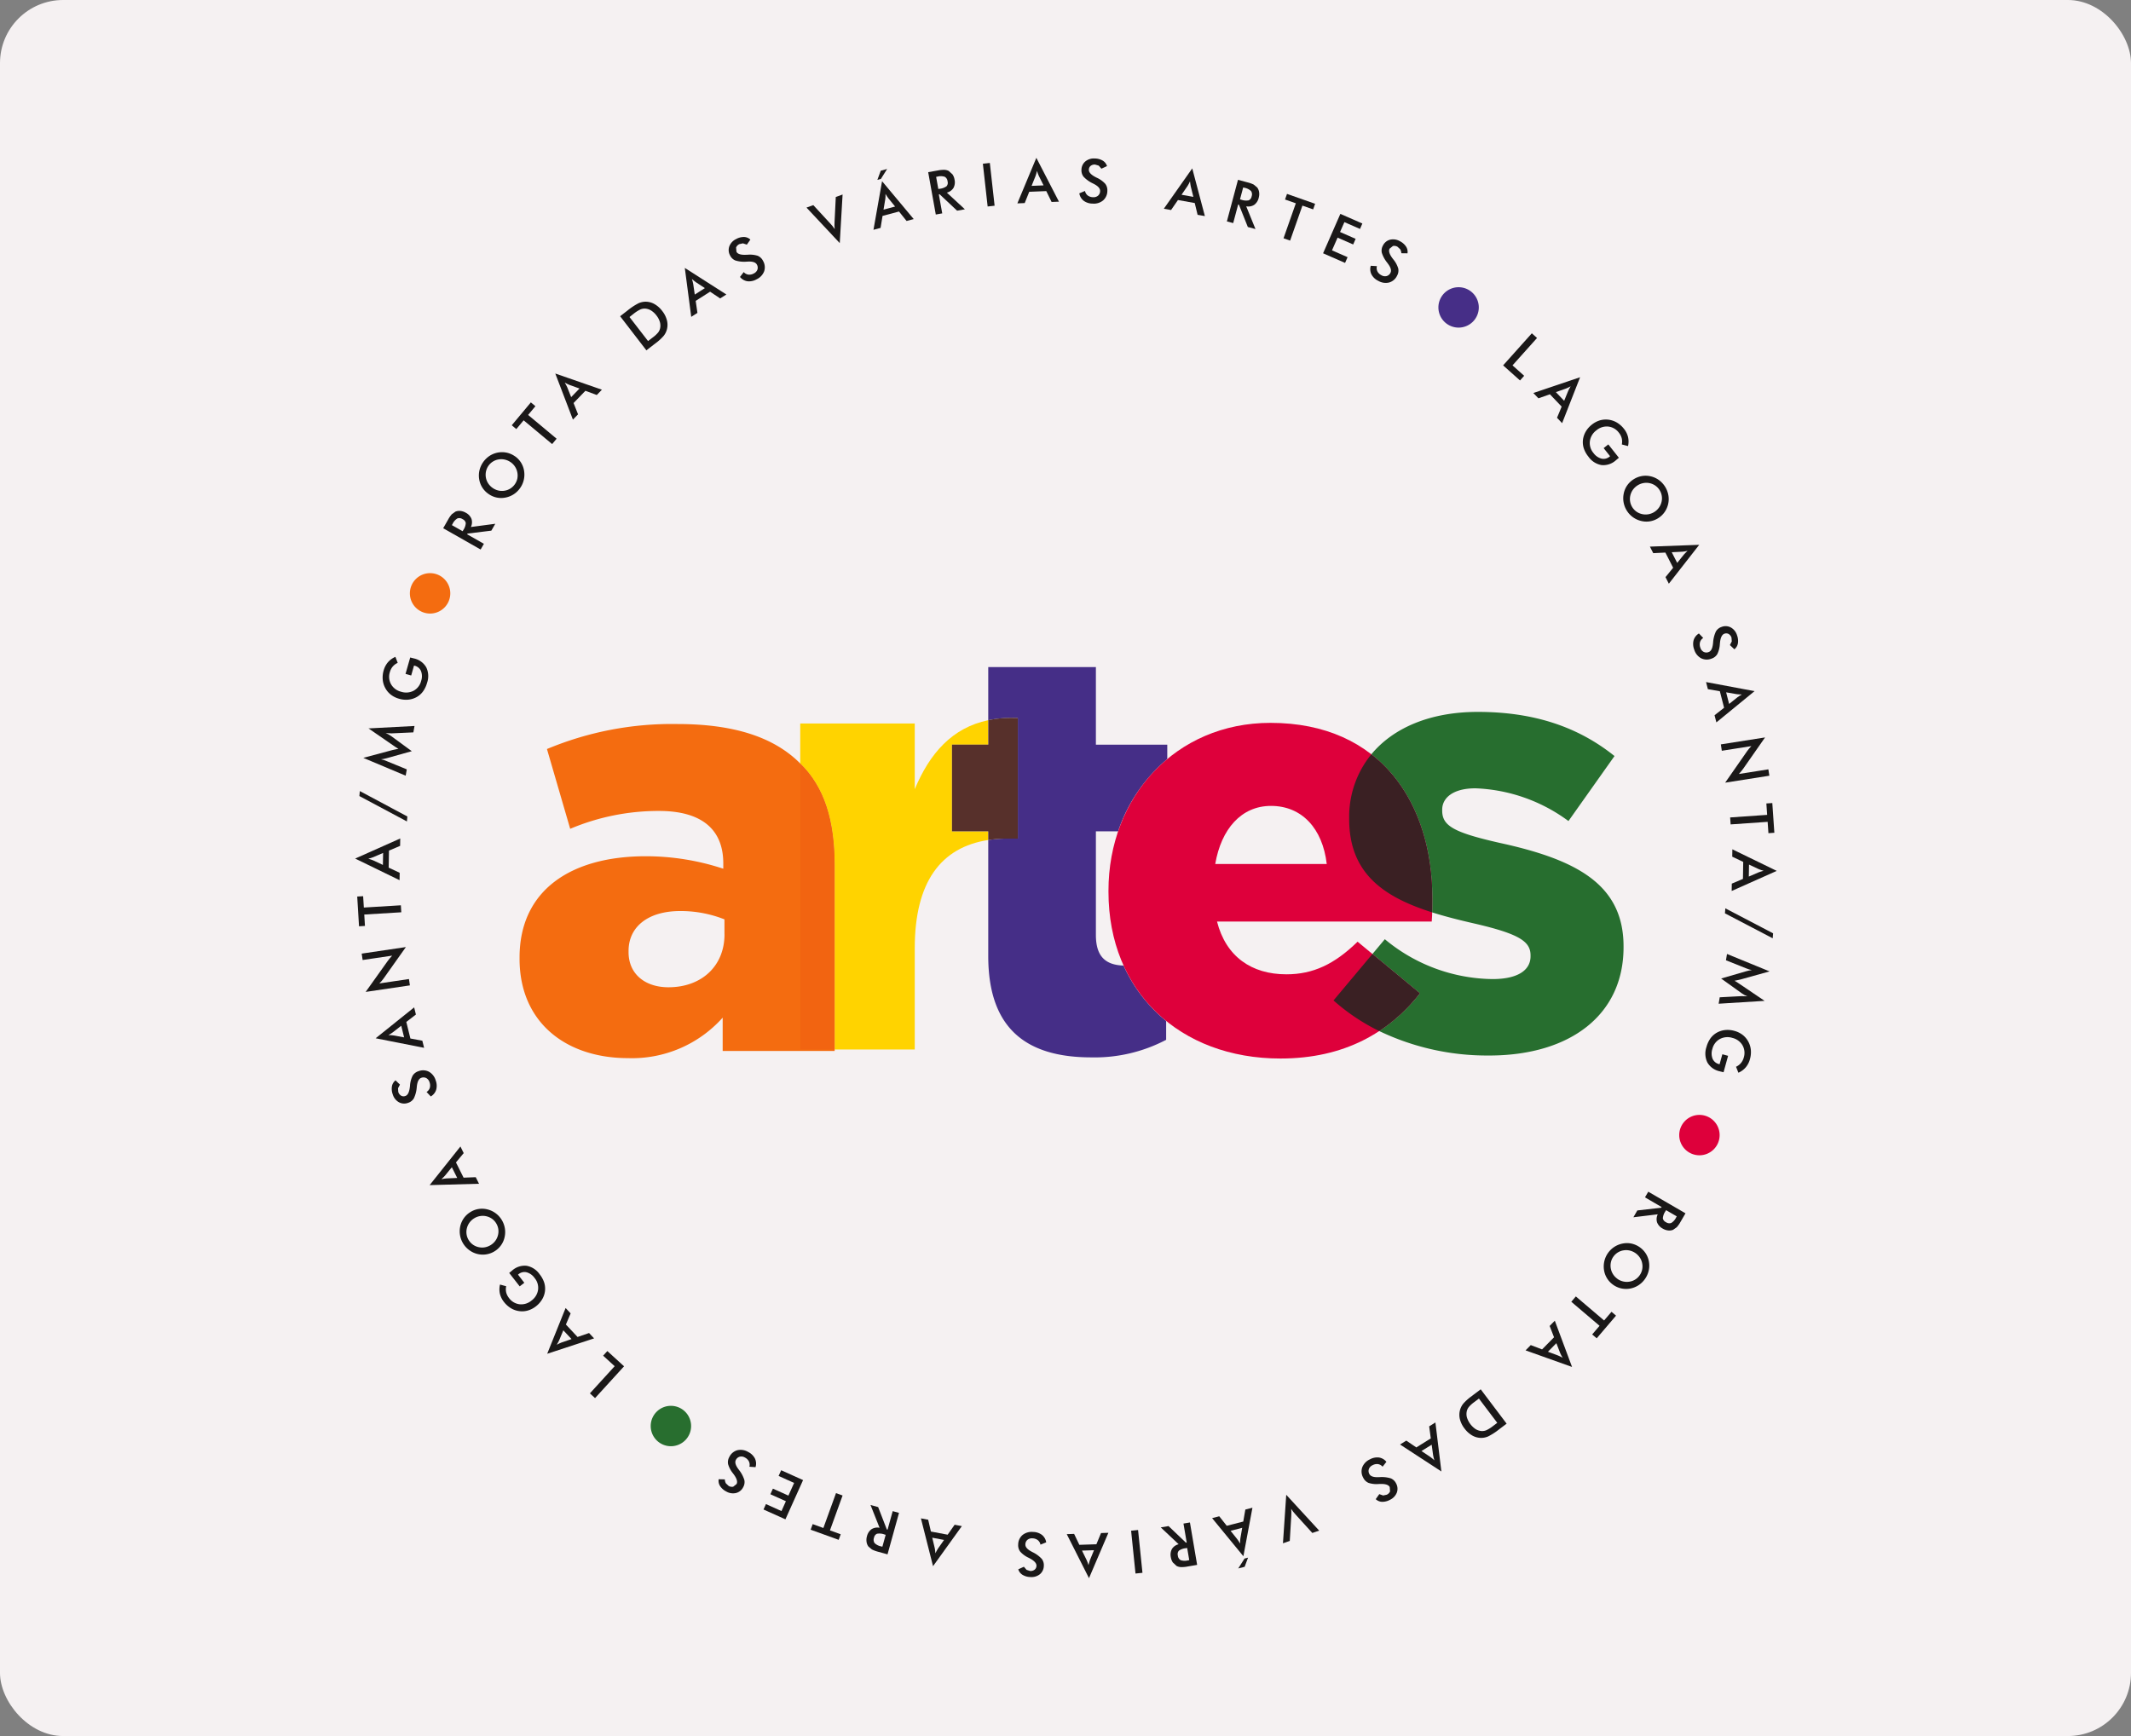 <svg xmlns="http://www.w3.org/2000/svg" xmlns:xlink="http://www.w3.org/1999/xlink" width="270" height="220" viewBox="0 0 270 220"><rect x="0" y="0" width="270" height="220" fill="#808080" stroke="none"/><defs><clipPath id="clip-path"><rect id="Ret&#xE2;ngulo_263" data-name="Ret&#xE2;ngulo 263" width="180.116" height="180" fill="none"></rect></clipPath><clipPath id="clip-path-2"><rect id="Ret&#xE2;ngulo_264" data-name="Ret&#xE2;ngulo 264" width="27.568" height="42.022" fill="none"></rect></clipPath><clipPath id="clip-path-3"><rect id="Ret&#xE2;ngulo_265" data-name="Ret&#xE2;ngulo 265" width="27.278" height="49.46" fill="none"></rect></clipPath><clipPath id="clip-path-5"><rect id="Ret&#xE2;ngulo_267" data-name="Ret&#xE2;ngulo 267" width="36.745" height="43.542" fill="none"></rect></clipPath></defs><g id="Grupo_299" data-name="Grupo 299" transform="translate(-825 -5576)"><rect id="Ret&#xE2;ngulo_262" data-name="Ret&#xE2;ngulo 262" width="270" height="220" rx="8" transform="translate(825 5576)" fill="#f5f1f2"></rect><g id="Grupo_257" data-name="Grupo 257" transform="translate(870 5596)"><g id="Grupo_246" data-name="Grupo 246" transform="translate(0 0)"><g id="Grupo_245" data-name="Grupo 245" clip-path="url(#clip-path)"><path id="Caminho_1219" data-name="Caminho 1219" d="M9.714,63.2v-.15c0-8.455,6.415-12.831,16-12.831A31.339,31.339,0,0,1,35.526,51.8v-.68c0-4.226-2.642-6.641-8.152-6.641a28.739,28.739,0,0,0-11.244,2.264L13.185,36.633a41.017,41.017,0,0,1,16.53-3.169c7.32,0,12.3,1.735,15.545,4.981,3.094,3.019,4.378,7.245,4.378,12.981V74.9H35.449V70.672a15.394,15.394,0,0,1-12,5.131c-7.775,0-13.736-4.451-13.736-12.6m25.962-3.094V58.219a15.05,15.05,0,0,0-5.586-1.057c-4.151,0-6.565,2.037-6.565,5.056v.152c0,2.792,2.112,4.453,5.056,4.453,4.151,0,7.1-2.642,7.1-6.718" transform="translate(11.115 38.289)" fill="#f46c10"></path></g></g><g id="Grupo_248" data-name="Grupo 248" transform="translate(56.39 70.973)"><g id="Grupo_247" data-name="Grupo 247" clip-path="url(#clip-path-2)"><path id="Caminho_1220" data-name="Caminho 1220" d="M50.121,33.237c-4.586.956-7.415,4.211-9.312,8.74V33.653H26.3v5.069c3.083,3.017,4.361,7.239,4.361,12.964V74.967H40.809V62.136c0-8.424,3.332-12.8,9.312-13.716v-1.1H45.526V36.34h4.595Z" transform="translate(-26.299 -32.943)" fill="#ffd300"></path><path id="Caminho_1221" data-name="Caminho 1221" d="M26.3,35.794V72.039H30.66V48.76c0-5.727-1.278-9.949-4.361-12.966" transform="translate(-26.299 -30.018)" fill="#f26411"></path></g></g><g id="Grupo_250" data-name="Grupo 250" transform="translate(75.617 64.534)"><g id="Grupo_249" data-name="Grupo 249" clip-path="url(#clip-path-3)"><path id="Caminho_1222" data-name="Caminho 1222" d="M51.048,30.1H37.409v6.731a14.514,14.514,0,0,1,2.835-.289H40.5c.214,0,.433.009.656.017V51.83H39.935a16.934,16.934,0,0,0-2.526.18v14.7c0,9.261,4.88,12.85,13.065,12.85a19.448,19.448,0,0,0,9.475-2.226V74.943a19.142,19.142,0,0,1-5.393-7.018c-2.361-.069-3.508-1.229-3.508-3.875V50.915h2.813a20.427,20.427,0,0,1,6.231-9.162v-1.82H51.048Z" transform="translate(-32.814 -30.097)" fill="#452e87"></path><path id="Caminho_1223" data-name="Caminho 1223" d="M42.953,33.1H42.7a14.532,14.532,0,0,0-2.835.289v3.1H35.266V47.478h4.595v1.1a16.934,16.934,0,0,1,2.526-.18h1.222V33.118c-.223-.011-.44-.015-.656-.017" transform="translate(-35.266 -26.66)" fill="#57302b"></path></g></g><g id="Grupo_252" data-name="Grupo 252" transform="translate(0 0)"><g id="Grupo_251" data-name="Grupo 251" clip-path="url(#clip-path)"><path id="Caminho_1224" data-name="Caminho 1224" d="M44.513,54.813v-.15c0-11.872,8.493-21.268,20.518-21.268,14.053,0,20.516,10.3,20.516,22.246,0,.9,0,1.953-.075,2.931H58.266c1.128,4.434,4.359,6.688,8.793,6.688,3.381,0,6.087-1.278,9.018-4.134l7.891,6.54c-3.909,4.96-9.544,8.266-17.662,8.266-12.775,0-21.793-8.493-21.793-21.118m27.656-3.531c-.525-4.509-3.156-7.365-7.065-7.365-3.757,0-6.31,2.931-7.063,7.365H72.169" transform="translate(50.931 38.21)" fill="#de003b"></path></g></g><g id="Grupo_254" data-name="Grupo 254" transform="translate(123.96 70.216)"><g id="Grupo_253" data-name="Grupo 253" clip-path="url(#clip-path-5)"><path id="Caminho_1225" data-name="Caminho 1225" d="M73.536,32.747c-6.074,0-10.736,2.043-13.489,5.373,5.24,4.078,7.726,10.852,7.726,18.262,0,.551,0,1.16-.017,1.773,1.664.527,3.467.982,5.36,1.413,5.712,1.323,7.1,2.286,7.1,4.029v.12c0,1.805-1.683,2.888-4.812,2.888a21.677,21.677,0,0,1-13.65-5.052l-1.567,1.872,6.012,4.981a21.837,21.837,0,0,1-5.152,4.786,31.576,31.576,0,0,0,13.759,3.1h.343C85.275,76.233,92,71.13,92,62.575v-.118c0-7.88-6.014-11.006-15.7-13.112-5.832-1.323-7.277-2.163-7.277-4.089v-.12c0-1.5,1.385-2.706,4.209-2.706a21.119,21.119,0,0,1,11.789,4.149l5.834-8.238c-4.571-3.669-10.163-5.594-17.321-5.594" transform="translate(-55.255 -32.747)" fill="#276e2f"></path><path id="Caminho_1226" data-name="Caminho 1226" d="M62.74,60.559l-4.929,5.886A25.6,25.6,0,0,0,63.6,70.325a21.892,21.892,0,0,0,5.155-4.786Zm-.135-25.306a12.487,12.487,0,0,0-2.809,8.1v.12c0,6.829,4.3,9.844,10.517,11.814.017-.611.017-1.22.017-1.771,0-7.41-2.485-14.184-7.726-18.262" transform="translate(-57.813 -29.88)" fill="#3a2023"></path></g></g><g id="Grupo_256" data-name="Grupo 256" transform="translate(0 0)"><g id="Grupo_255" data-name="Grupo 255" clip-path="url(#clip-path)"><path id="Caminho_1227" data-name="Caminho 1227" d="M8.233,23.832l2.125,1.207-.414.723L5.2,23.064l.613-1.074a3.792,3.792,0,0,1,.48-.7l.455-.328a1.293,1.293,0,0,1,.637-.088,1.69,1.69,0,0,1,.663.219,1.525,1.525,0,0,1,.735.783,1.389,1.389,0,0,1-.075,1.033L11.8,22.5l-.5.871-3.015.371Zm-.568-.388.077-.139a1.763,1.763,0,0,0,.319-.894.669.669,0,0,0-.39-.487.735.735,0,0,0-.675-.1,1.615,1.615,0,0,0-.613.705L6.3,22.67Z" transform="translate(5.953 23.876)" fill="#1a1818"></path><path id="Caminho_1228" data-name="Caminho 1228" d="M11.867,17.908a2.758,2.758,0,0,1,1.169,1.857A2.965,2.965,0,0,1,13,20.9a2.886,2.886,0,0,1-.459,1.033,2.937,2.937,0,0,1-.821.8,2.9,2.9,0,0,1-1.049.418,2.75,2.75,0,0,1-2.144-.461,2.782,2.782,0,0,1-1.179-1.857,2.9,2.9,0,0,1,.034-1.13,3.049,3.049,0,0,1,1.28-1.835,2.894,2.894,0,0,1,2.176-.407,2.824,2.824,0,0,1,1.025.45m-.53.757a2.055,2.055,0,0,0-.731-.326,2.006,2.006,0,0,0-.791-.024,1.881,1.881,0,0,0-.727.272,1.907,1.907,0,0,0-.566.538,2,2,0,0,0-.026,2.23,2.141,2.141,0,0,0,1.291.9,2.021,2.021,0,0,0,.787.021A1.935,1.935,0,0,0,11.305,22a2,2,0,0,0,.875-1.25,2.054,2.054,0,0,0,0-.785,2.049,2.049,0,0,0-.847-1.3" transform="translate(8.366 19.904)" fill="#1a1818"></path><path id="Caminho_1229" data-name="Caminho 1229" d="M11.327,16.044l3.609,3.013-.568.68-3.609-3.01L9.83,17.836l-.577-.482,2.419-2.9.579.482Z" transform="translate(10.587 16.539)" fill="#1a1818"></path><path id="Caminho_1230" data-name="Caminho 1230" d="M17.082,15.47l-1.439-.534-1.5,1.552.568,1.432-.65.669-2.234-5.841,5.907,2.05Zm-3.244.27,1.057-1.091-1.282-.463-.266-.12-.322-.165.174.3.135.27Z" transform="translate(13.529 14.587)" fill="#1a1818"></path><path id="Caminho_1231" data-name="Caminho 1231" d="M18.983,14.662l-3.326-4.321L16.6,9.61A8,8,0,0,1,17.977,8.7a2.222,2.222,0,0,1,.9-.2,2.248,2.248,0,0,1,1.132.3,3.223,3.223,0,0,1,.982.875,3.19,3.19,0,0,1,.592,1.169,2.3,2.3,0,0,1,0,1.171,2.227,2.227,0,0,1-.405.808,6.328,6.328,0,0,1-1.055.961l-.189.144Zm.214-1.175.59-.455a3.8,3.8,0,0,0,.682-.626,1.349,1.349,0,0,0,.255-.545,1.627,1.627,0,0,0-.034-.8,2.452,2.452,0,0,0-.433-.819,2.518,2.518,0,0,0-.682-.63,1.61,1.61,0,0,0-.768-.238,1.367,1.367,0,0,0-.607.118,4.582,4.582,0,0,0-.849.549l-.253.2-.255.2Z" transform="translate(17.914 9.734)" fill="#1a1818"></path><path id="Caminho_1232" data-name="Caminho 1232" d="M23.958,10.375l-1.276-.853-1.825,1.16.221,1.525-.785.5-.815-6.2,5.266,3.366ZM20.74,9.884l1.282-.817-1.139-.748-.234-.178-.272-.234.1.332.066.3Z" transform="translate(22.288 7.445)" fill="#1a1818"></path><path id="Caminho_1233" data-name="Caminho 1233" d="M23.508,9.746l.474-.62a.975.975,0,0,0,.585.322,1.143,1.143,0,0,0,.7-.15.872.872,0,0,0,.452-.487.773.773,0,0,0-.066-.628q-.225-.425-1.1-.388l-.191.009a3.83,3.83,0,0,1-1.432-.146,1.286,1.286,0,0,1-.671-.63,1.4,1.4,0,0,1-.1-1.166,1.692,1.692,0,0,1,.858-.918,2,2,0,0,1,1-.264,1.216,1.216,0,0,1,.808.33l-.448.639-.491-.165-.455.1a.829.829,0,0,0-.416.429l.047.538q.228.437,1.244.382l.122,0a3.286,3.286,0,0,1,1.323.127,1.334,1.334,0,0,1,.68.648,1.606,1.606,0,0,1,.142,1.317,1.857,1.857,0,0,1-.956,1.016,1.916,1.916,0,0,1-1.16.249,1.5,1.5,0,0,1-.941-.54" transform="translate(25.248 5.353)" fill="#1a1818"></path><path id="Caminho_1234" data-name="Caminho 1234" d="M30.884,8.326l-4.215-4.5.864-.313L29.67,5.83,30,6.207l.244.345-.03-.44.013-.485.154-3.146.862-.313Z" transform="translate(30.514 2.482)" fill="#1a1818"></path><path id="Caminho_1235" data-name="Caminho 1235" d="M34.823,7.249l-.961-1.2-2.086.557-.249,1.52-.9.24,1.089-6.158,4.01,4.8Zm-3.7-5.21L31.549.877,32.357.66l-.789,1.259ZM31.9,5.812l1.469-.392L32.51,4.363l-.167-.238-.191-.307,0,.347-.026.3Z" transform="translate(35.043 0.755)" fill="#1a1818"></path><path id="Caminho_1236" data-name="Caminho 1236" d="M35.209,3.829l.431,2.4-.817.146L33.86,1.009,35.076.791a3.9,3.9,0,0,1,.843-.079,1.337,1.337,0,0,1,.547.142l.474.433a1.641,1.641,0,0,1,.257.65A1.524,1.524,0,0,1,37.066,3a1.38,1.38,0,0,1-.841.6l2.286,2.112-.986.176-2.217-2.08Zm-.066-.688.159-.028a1.8,1.8,0,0,0,.89-.326.663.663,0,0,0,.124-.613.734.734,0,0,0-.356-.581,1.616,1.616,0,0,0-.935-.019l-.159.028Z" transform="translate(38.742 0.811)" fill="#1a1818"></path><rect id="Ret&#xE2;ngulo_268" data-name="Ret&#xE2;ngulo 268" width="0.887" height="5.452" transform="translate(79.531 0.749) rotate(-6.368)" fill="#1a1818"></rect><path id="Caminho_1237" data-name="Caminho 1237" d="M43.469,5.594l-.675-1.377-2.159.088L40.06,5.734l-.931.039L41.535,0,44.4,5.556ZM40.932,3.555l1.518-.062-.609-1.22L41.73,2l-.118-.339L41.53,2l-.09.289Z" transform="translate(44.771 0)" fill="#1a1818"></path><path id="Caminho_1238" data-name="Caminho 1238" d="M42.79,4.453l.72-.3a.979.979,0,0,0,.345.572,1.151,1.151,0,0,0,.678.219.872.872,0,0,0,.637-.2.771.771,0,0,0,.255-.579c.013-.319-.242-.615-.761-.888l-.169-.088a3.848,3.848,0,0,1-1.166-.843,1.293,1.293,0,0,1-.266-.881,1.392,1.392,0,0,1,.5-1.061,1.7,1.7,0,0,1,1.2-.367,2.018,2.018,0,0,1,1,.274,1.219,1.219,0,0,1,.536.69l-.708.33-.343-.39L44.8.81a.823.823,0,0,0-.575.163A.628.628,0,0,0,44,1.462c-.013.328.281.645.886.954l.109.056a3.31,3.31,0,0,1,1.081.772,1.343,1.343,0,0,1,.266.9A1.6,1.6,0,0,1,45.8,5.354a1.838,1.838,0,0,1-1.334.4,1.9,1.9,0,0,1-1.13-.365,1.5,1.5,0,0,1-.545-.939" transform="translate(48.96 0.047)" fill="#1a1818"></path><path id="Caminho_1239" data-name="Caminho 1239" d="M52.061,6.505,51.7,5.013l-2.127-.38L48.7,5.9l-.916-.165,3.6-5.112,1.6,6.044ZM50.026,3.964l1.5.268-.33-1.323-.051-.287L51.1,2.266l-.15.311-.152.262Z" transform="translate(54.675 0.716)" fill="#1a1818"></path><path id="Caminho_1240" data-name="Caminho 1240" d="M52.941,4.427l-.63,2.356-.8-.214L52.918,1.3l1.194.319a3.954,3.954,0,0,1,.8.285l.435.36a1.324,1.324,0,0,1,.247.594,1.685,1.685,0,0,1-.045.7,1.524,1.524,0,0,1-.57.909,1.386,1.386,0,0,1-1.018.189l1.173,2.882-.967-.257L53.038,4.453Zm.232-.652.154.041a1.772,1.772,0,0,0,.946.084.663.663,0,0,0,.373-.5.741.741,0,0,0-.075-.678,1.639,1.639,0,0,0-.838-.416l-.157-.041Z" transform="translate(58.936 1.488)" fill="#1a1818"></path><path id="Caminho_1241" data-name="Caminho 1241" d="M57.252,3.616,55.693,8.05l-.836-.294,1.559-4.434-1.368-.48.251-.71L58.86,3.385l-.249.71Z" transform="translate(62.767 2.44)" fill="#1a1818"></path><path id="Caminho_1242" data-name="Caminho 1242" d="M57.195,8.307l2.189-4.994,2.787,1.222-.3.688-1.975-.866L59.345,5.61l1.975.866-.311.714-1.977-.866-.708,1.612L60.3,8.8l-.319.727Z" transform="translate(65.441 3.791)" fill="#1a1818"></path><path id="Caminho_1243" data-name="Caminho 1243" d="M60.045,8.17l.778.043a.973.973,0,0,0,.064.667,1.146,1.146,0,0,0,.515.491.864.864,0,0,0,.656.1.764.764,0,0,0,.482-.41c.15-.281.051-.658-.3-1.13l-.111-.154a3.839,3.839,0,0,1-.686-1.265,1.31,1.31,0,0,1,.146-.909,1.387,1.387,0,0,1,.907-.74,1.7,1.7,0,0,1,1.241.193,2.007,2.007,0,0,1,.78.682,1.215,1.215,0,0,1,.182.853l-.78-.011a1.145,1.145,0,0,0-.139-.5l-.341-.317a.818.818,0,0,0-.588-.1L62.432,6q-.232.434.382,1.244l.075.1a3.29,3.29,0,0,1,.637,1.164,1.334,1.334,0,0,1-.152.926,1.6,1.6,0,0,1-1.01.856,1.848,1.848,0,0,1-1.379-.219,1.9,1.9,0,0,1-.856-.819,1.5,1.5,0,0,1-.084-1.083" transform="translate(68.632 5.512)" fill="#1a1818"></path><path id="Caminho_1244" data-name="Caminho 1244" d="M67.833,14.435l3.637-4.063.66.592-3.107,3.471L70.5,15.756l-.527.592Z" transform="translate(77.614 11.867)" fill="#1a1818"></path><path id="Caminho_1245" data-name="Caminho 1245" d="M72.619,18.109l.588-1.415-1.49-1.563-1.454.512-.643-.673,5.924-2-2.279,5.821Zm-.144-3.251,1.049,1.1.515-1.263.129-.264.178-.313-.309.163-.277.122Z" transform="translate(79.657 14.834)" fill="#1a1818"></path><path id="Caminho_1246" data-name="Caminho 1246" d="M75.773,18.622l1.34,1.692-.12.1-.274.232a2.365,2.365,0,0,1-1.81.594,2.548,2.548,0,0,1-1.653-1.061,3.387,3.387,0,0,1-.59-1.059,2.574,2.574,0,0,1-.105-1.091,2.78,2.78,0,0,1,.358-1.042,3.121,3.121,0,0,1,.765-.868,3.038,3.038,0,0,1,1.023-.545,2.753,2.753,0,0,1,2.157.281,3.233,3.233,0,0,1,.875.772,2.7,2.7,0,0,1,.532,1.049,2.572,2.572,0,0,1,0,1.158l-.785-.206a1.843,1.843,0,0,0-.013-.783,1.872,1.872,0,0,0-.36-.705,1.943,1.943,0,0,0-1.344-.78,2.018,2.018,0,0,0-1.505.478,2.057,2.057,0,0,0-.826,1.37,1.94,1.94,0,0,0,.452,1.5,1.844,1.844,0,0,0,1.021.716,1.176,1.176,0,0,0,1.027-.257l.06-.049-.815-1.027Z" transform="translate(83.002 17.696)" fill="#1a1818"></path><path id="Caminho_1247" data-name="Caminho 1247" d="M79.378,24.155a2.808,2.808,0,0,1-1.044.407,2.744,2.744,0,0,1-1.119-.039,2.981,2.981,0,0,1-1.036-.465,2.94,2.94,0,0,1-.78-.821,2.978,2.978,0,0,1-.42-1.064,2.935,2.935,0,0,1,.015-1.128,2.758,2.758,0,0,1,.435-1.029,2.821,2.821,0,0,1,.815-.776,2.85,2.85,0,0,1,1.044-.41,2.8,2.8,0,0,1,1.124.034,2.874,2.874,0,0,1,1.029.465,3.036,3.036,0,0,1,1.2,1.885,2.875,2.875,0,0,1-.459,2.166,2.777,2.777,0,0,1-.806.774m-.5-.778a2.059,2.059,0,0,0,.581-.549,2.024,2.024,0,0,0,.326-.723,1.9,1.9,0,0,0,.028-.776,1.984,1.984,0,0,0-.821-1.293,2.021,2.021,0,0,0-1.509-.315,2.135,2.135,0,0,0-1.325.845,2.037,2.037,0,0,0-.324.718,1.954,1.954,0,0,0,.257,1.512,1.955,1.955,0,0,0,.536.557,2.051,2.051,0,0,0,2.251.024" transform="translate(85.735 21.499)" fill="#1a1818"></path><path id="Caminho_1248" data-name="Caminho 1248" d="M78.483,26.967l.969-1.188-.984-1.925-1.537.075-.425-.828,6.25-.229L78.907,27.8Zm.791-3.156.693,1.353L80.82,24.1l.2-.214.259-.251-.341.069-.3.039Z" transform="translate(87.537 26.17)" fill="#1a1818"></path><path id="Caminho_1249" data-name="Caminho 1249" d="M79.8,28.61l.542.562a.95.95,0,0,0-.405.53,1.139,1.139,0,0,0,.043.71.869.869,0,0,0,.414.523.768.768,0,0,0,.633.026c.3-.105.482-.448.547-1.033l.021-.189a3.84,3.84,0,0,1,.358-1.4,1.311,1.311,0,0,1,.723-.568,1.4,1.4,0,0,1,1.169.075,1.686,1.686,0,0,1,.78.984,2.016,2.016,0,0,1,.109,1.031,1.218,1.218,0,0,1-.446.748l-.566-.536.238-.463-.034-.463a.818.818,0,0,0-.362-.476.638.638,0,0,0-.54-.034c-.309.107-.5.5-.562,1.173l-.013.122a3.314,3.314,0,0,1-.324,1.287,1.324,1.324,0,0,1-.742.577,1.6,1.6,0,0,1-1.323-.058,1.844,1.844,0,0,1-.862-1.1,1.92,1.92,0,0,1-.073-1.184,1.5,1.5,0,0,1,.675-.851" transform="translate(90.459 31.673)" fill="#1a1818"></path><path id="Caminho_1250" data-name="Caminho 1250" d="M80.9,35.19l1.207-.948-.536-2.093-1.518-.264-.229-.9,6.145,1.151-4.837,3.96Zm1.467-2.905.377,1.473,1.066-.851.24-.165.309-.187-.347-.009-.3-.028Z" transform="translate(91.336 35.45)" fill="#1a1818"></path><path id="Caminho_1251" data-name="Caminho 1251" d="M80.7,35.137l5.6-.881L83.547,38.2l-.255.33-.309.358,3.735-.588.127.808-5.6.881,2.8-4.018.244-.315.277-.3-3.746.59Z" transform="translate(92.335 39.195)" fill="#1a1818"></path><path id="Caminho_1252" data-name="Caminho 1252" d="M86,40.516l-4.689.326-.062-.883,4.689-.326-.1-1.447.753-.051L86.85,41.9l-.75.054Z" transform="translate(92.962 43.632)" fill="#1a1818"></path><path id="Caminho_1253" data-name="Caminho 1253" d="M81.354,45.215l1.413-.6L82.8,42.46,81.41,41.8l.015-.933L87.049,43.6l-5.71,2.545ZM83.535,42.8l-.026,1.52,1.254-.54.274-.094.347-.1-.332-.1-.283-.107Z" transform="translate(93.067 46.764)" fill="#1a1818"></path><path id="Caminho_1254" data-name="Caminho 1254" d="M87.041,47.522l-.049.63L80.941,44.99l.049-.633Z" transform="translate(92.612 50.753)" fill="#1a1818"></path><path id="Caminho_1255" data-name="Caminho 1255" d="M83.462,52.4l.354.011.4.013-.354-.154-.347-.217-2.631-1.885,3.161-.918.375-.094.352-.056-.35-.088-.375-.137-2.552-1.018.133-.8,5.395,2.209-3.66,1.018-.287.066c-.133.03-.3.064-.493.105a5.867,5.867,0,0,1,.547.341l.135.09L86.393,53l-5.824.362.137-.813Z" transform="translate(92.186 53.835)" fill="#1a1818"></path><path id="Caminho_1256" data-name="Caminho 1256" d="M82.662,54.825l-.575,2.082-.152-.039-.347-.084a2.368,2.368,0,0,1-1.548-1.111,2.573,2.573,0,0,1-.12-1.962,3.43,3.43,0,0,1,.508-1.1,2.558,2.558,0,0,1,.819-.727,2.736,2.736,0,0,1,1.053-.328,3.174,3.174,0,0,1,1.154.105,3.036,3.036,0,0,1,1.044.506,2.751,2.751,0,0,1,1.046,1.906,3.212,3.212,0,0,1-.109,1.16,2.7,2.7,0,0,1-.534,1.049,2.55,2.55,0,0,1-.933.684l-.3-.755a1.772,1.772,0,0,0,.624-.474,1.821,1.821,0,0,0,.358-.7,1.951,1.951,0,0,0-.163-1.548,2.026,2.026,0,0,0-1.274-.933,2.068,2.068,0,0,0-1.6.142,1.951,1.951,0,0,0-.941,1.25,1.84,1.84,0,0,0,.024,1.246,1.177,1.177,0,0,0,.813.678l.075.021.35-1.265Z" transform="translate(91.289 58.975)" fill="#1a1818"></path><path id="Caminho_1257" data-name="Caminho 1257" d="M79.105,63.048,77,61.821l.418-.716,4.715,2.738-.622,1.07a3.822,3.822,0,0,1-.485.693l-.461.326a1.292,1.292,0,0,1-.637.081,1.691,1.691,0,0,1-.663-.225A1.525,1.525,0,0,1,78.535,65a1.388,1.388,0,0,1,.084-1.031l-3.088.375.5-.864,3.021-.343Zm.568.395-.081.139a1.781,1.781,0,0,0-.328.89.666.666,0,0,0,.388.491.736.736,0,0,0,.673.105,1.614,1.614,0,0,0,.62-.7l.081-.139Z" transform="translate(86.421 69.915)" fill="#1a1818"></path><path id="Caminho_1258" data-name="Caminho 1258" d="M74.967,69.422a2.791,2.791,0,0,1-1.154-1.868,2.964,2.964,0,0,1,.045-1.134,2.949,2.949,0,0,1,2.348-2.228,2.756,2.756,0,0,1,1.117.017,2.914,2.914,0,0,1,1.8,1.278,2.794,2.794,0,0,1,.388,1.053,2.858,2.858,0,0,1-.045,1.13,3.03,3.03,0,0,1-1.3,1.823,2.925,2.925,0,0,1-1.051.412,2.888,2.888,0,0,1-1.128-.024,2.828,2.828,0,0,1-1.021-.459m.536-.753A2.106,2.106,0,0,0,76.23,69a2.016,2.016,0,0,0,.793.03,1.877,1.877,0,0,0,.729-.264,1.933,1.933,0,0,0,.57-.534,1.941,1.941,0,0,0,.332-1.495A1.932,1.932,0,0,0,78.368,66a2.138,2.138,0,0,0-1.28-.911,2.021,2.021,0,0,0-.787-.03,1.936,1.936,0,0,0-1.3.8,1.91,1.91,0,0,0-.315.708,2.04,2.04,0,0,0-.015.783,2.041,2.041,0,0,0,.836,1.312" transform="translate(84.417 73.391)" fill="#1a1818"></path><path id="Caminho_1259" data-name="Caminho 1259" d="M75.443,71.015,71.862,67.97l.575-.675,3.581,3.045.939-1.1.573.489L75.082,72.6l-.575-.487Z" transform="translate(82.223 76.997)" fill="#1a1818"></path><path id="Caminho_1260" data-name="Caminho 1260" d="M69.816,71.819l1.434.547,1.516-1.537-.555-1.437.654-.663,2.183,5.86-5.888-2.1Zm3.246-.24-1.068,1.083,1.278.476.266.12.319.167-.172-.3-.131-.272Z" transform="translate(79.132 78.638)" fill="#1a1818"></path><path id="Caminho_1261" data-name="Caminho 1261" d="M67.951,72.784l3.285,4.353-.954.72a7.824,7.824,0,0,1-1.381.894,2.22,2.22,0,0,1-.9.189,2.268,2.268,0,0,1-1.13-.309,3.275,3.275,0,0,1-.976-.886,3.217,3.217,0,0,1-.579-1.173,2.327,2.327,0,0,1,.015-1.171,2.224,2.224,0,0,1,.412-.8,6.14,6.14,0,0,1,1.064-.95L67,73.5Zm-.225,1.173-.594.448a3.9,3.9,0,0,0-.688.622,1.365,1.365,0,0,0-.259.542,1.652,1.652,0,0,0,.026.8,2.791,2.791,0,0,0,1.1,1.46,1.659,1.659,0,0,0,.768.244,1.373,1.373,0,0,0,.607-.114,4.43,4.43,0,0,0,.853-.542l.255-.193.255-.193Z" transform="translate(74.656 83.278)" fill="#1a1818"></path><path id="Caminho_1262" data-name="Caminho 1262" d="M62.536,77.042l1.269.864,1.833-1.143-.206-1.527.791-.493.757,6.21-5.238-3.418Zm3.214.521-1.291.8,1.132.759.232.18.27.236L66,79.209l-.064-.3Z" transform="translate(70.645 85.52)" fill="#1a1818"></path><path id="Caminho_1263" data-name="Caminho 1263" d="M62.617,77.372l-.48.615a.97.97,0,0,0-.581-.328,1.16,1.16,0,0,0-.7.144.874.874,0,0,0-.457.482.777.777,0,0,0,.062.63c.146.285.512.416,1.1.4l.191-.006a3.921,3.921,0,0,1,1.432.159,1.308,1.308,0,0,1,.663.637,1.4,1.4,0,0,1,.092,1.169,1.7,1.7,0,0,1-.866.909,2.015,2.015,0,0,1-1,.255,1.221,1.221,0,0,1-.806-.339l.452-.635.491.172.455-.1a.812.812,0,0,0,.418-.425l-.041-.54q-.222-.437-1.239-.392l-.122,0a3.3,3.3,0,0,1-1.321-.139,1.336,1.336,0,0,1-.675-.652,1.6,1.6,0,0,1-.127-1.319,1.857,1.857,0,0,1,.963-1.008,1.914,1.914,0,0,1,1.162-.238,1.505,1.505,0,0,1,.937.549" transform="translate(68.039 87.881)" fill="#1a1818"></path><path id="Caminho_1264" data-name="Caminho 1264" d="M55.24,79.018l4.173,4.539-.868.3L56.43,81.526l-.326-.382-.24-.347.026.44-.015.485-.187,3.143-.864.3Z" transform="translate(62.728 90.41)" fill="#1a1818"></path><path id="Caminho_1265" data-name="Caminho 1265" d="M51.542,80.866l.95,1.205,2.093-.538.262-1.518.9-.232L54.6,85.93,50.637,81.1Zm2.908,1.462-1.471.38.849,1.066.165.24.189.307.009-.345.028-.3Zm.742,3.782-.433,1.158-.813.208.8-1.252Z" transform="translate(57.938 91.286)" fill="#1a1818"></path><path id="Caminho_1266" data-name="Caminho 1266" d="M50.889,83.2l-.41-2.406.819-.139.913,5.375-1.22.208a3.912,3.912,0,0,1-.843.071,1.329,1.329,0,0,1-.545-.146l-.47-.437a1.691,1.691,0,0,1-.253-.652,1.543,1.543,0,0,1,.142-1.066,1.389,1.389,0,0,1,.847-.594L47.6,81.278l.988-.165,2.2,2.1Zm.06.688-.159.026a1.782,1.782,0,0,0-.894.319.663.663,0,0,0-.129.611.739.739,0,0,0,.35.585,1.635,1.635,0,0,0,.935.028l.159-.028Z" transform="translate(54.468 92.281)" fill="#1a1818"></path><rect id="Ret&#xE2;ngulo_269" data-name="Ret&#xE2;ngulo 269" width="0.886" height="5.453" transform="matrix(0.995, -0.102, 0.102, 0.995, 98.313, 173.981)" fill="#1a1818"></rect><path id="Caminho_1267" data-name="Caminho 1267" d="M42.982,81.4l.663,1.385,2.159-.071.588-1.422.931-.03-2.457,5.749-2.817-5.581ZM45.5,83.467l-1.52.049.6,1.224.109.27.116.343.086-.337.092-.289Z" transform="translate(48.11 92.984)" fill="#1a1818"></path><path id="Caminho_1268" data-name="Caminho 1268" d="M42.728,82.534l-.723.292a.973.973,0,0,0-.341-.572,1.152,1.152,0,0,0-.675-.227.879.879,0,0,0-.637.189.768.768,0,0,0-.262.577c-.017.322.236.62.753.9l.167.09a3.869,3.869,0,0,1,1.162.853,1.308,1.308,0,0,1,.255.883,1.4,1.4,0,0,1-.5,1.057,1.7,1.7,0,0,1-1.205.354,1.982,1.982,0,0,1-1-.283,1.218,1.218,0,0,1-.53-.695l.71-.324.341.395.442.139A.827.827,0,0,0,41.261,86a.632.632,0,0,0,.234-.489c.017-.326-.277-.648-.877-.961l-.109-.058a3.284,3.284,0,0,1-1.072-.78,1.333,1.333,0,0,1-.257-.9,1.6,1.6,0,0,1,.547-1.205,1.856,1.856,0,0,1,1.34-.39,1.9,1.9,0,0,1,1.124.375,1.494,1.494,0,0,1,.538.943" transform="translate(44.826 92.92)" fill="#1a1818"></path><path id="Caminho_1269" data-name="Caminho 1269" d="M34.351,80.585l.345,1.495,2.121.4.886-1.261.913.174L34.966,86.47l-1.535-6.059Zm2.009,2.56-1.494-.283.319,1.327.047.287.036.358.157-.311.152-.259Z" transform="translate(38.251 92.005)" fill="#1a1818"></path><path id="Caminho_1270" data-name="Caminho 1270" d="M32.888,82.749l.652-2.35.8.221-1.456,5.255-1.192-.33a3.858,3.858,0,0,1-.793-.294l-.431-.362a1.286,1.286,0,0,1-.24-.6,1.661,1.661,0,0,1,.049-.7,1.542,1.542,0,0,1,.579-.9,1.393,1.393,0,0,1,1.021-.18l-1.147-2.89.967.266,1.1,2.837Zm-.238.65-.154-.043a1.779,1.779,0,0,0-.946-.092.669.669,0,0,0-.377.5.747.747,0,0,0,.071.68,1.616,1.616,0,0,0,.834.422l.154.043Z" transform="translate(34.566 91.101)" fill="#1a1818"></path><path id="Caminho_1271" data-name="Caminho 1271" d="M28.527,83.339l1.6-4.419.834.3-1.6,4.421,1.362.493-.255.705-3.553-1.284.257-.708Z" transform="translate(30.795 90.298)" fill="#1a1818"></path><path id="Caminho_1272" data-name="Caminho 1272" d="M29.142,78.815l-2.236,4.972L24.129,82.54l.309-.686,1.968.886.56-1.248L25,80.608l.319-.71,1.966.883.723-1.606-1.966-.886.326-.723Z" transform="translate(27.608 88.751)" fill="#1a1818"></path><path id="Caminho_1273" data-name="Caminho 1273" d="M26.158,78.554,25.38,78.5a.967.967,0,0,0-.058-.665,1.13,1.13,0,0,0-.508-.5.868.868,0,0,0-.656-.107.764.764,0,0,0-.487.405c-.154.281-.056.658.289,1.134l.111.152a3.889,3.889,0,0,1,.673,1.274,1.3,1.3,0,0,1-.154.907,1.388,1.388,0,0,1-.913.731,1.693,1.693,0,0,1-1.241-.2,2.029,2.029,0,0,1-.774-.688,1.244,1.244,0,0,1-.174-.858l.78.019a1.156,1.156,0,0,0,.135.5l.337.319a.824.824,0,0,0,.588.109l.425-.337c.157-.289.034-.7-.371-1.248l-.073-.1a3.279,3.279,0,0,1-.626-1.171,1.321,1.321,0,0,1,.161-.924,1.6,1.6,0,0,1,1.018-.847,1.853,1.853,0,0,1,1.374.229,1.915,1.915,0,0,1,.849.83,1.494,1.494,0,0,1,.073,1.083" transform="translate(24.569 87.373)" fill="#1a1818"></path><path id="Caminho_1274" data-name="Caminho 1274" d="M18.2,72.455l-3.675,4.029-.654-.6,3.139-3.441-1.462-1.336.534-.585Z" transform="translate(15.869 80.691)" fill="#1a1818"></path><path id="Caminho_1275" data-name="Caminho 1275" d="M14.318,68.661l-.6,1.411,1.477,1.576,1.458-.5.637.68-5.942,1.949,2.333-5.8Zm.114,3.253-1.04-1.109-.525,1.259-.131.262-.18.311.309-.159.277-.12Z" transform="translate(12.982 77.78)" fill="#1a1818"></path><path id="Caminho_1276" data-name="Caminho 1276" d="M11.094,68.1,9.764,66.4l.124-.1.274-.229a2.374,2.374,0,0,1,1.814-.577,2.556,2.556,0,0,1,1.645,1.076,3.352,3.352,0,0,1,.581,1.064,2.576,2.576,0,0,1,.092,1.091,2.646,2.646,0,0,1-.369,1.04,3.114,3.114,0,0,1-.77.862,3.042,3.042,0,0,1-1.031.534,2.607,2.607,0,0,1-1.109.073,2.681,2.681,0,0,1-1.042-.371,3.247,3.247,0,0,1-.868-.78,2.728,2.728,0,0,1-.521-1.055A2.539,2.539,0,0,1,8.6,67.872l.783.212a1.782,1.782,0,0,0,0,.783,1.9,1.9,0,0,0,.354.708,1.939,1.939,0,0,0,1.336.793,2.018,2.018,0,0,0,1.512-.465,2.055,2.055,0,0,0,.836-1.362,1.927,1.927,0,0,0-.44-1.5,1.839,1.839,0,0,0-1.012-.725,1.17,1.17,0,0,0-1.027.247l-.062.049.8,1.036Z" transform="translate(9.752 74.915)" fill="#1a1818"></path><path id="Caminho_1277" data-name="Caminho 1277" d="M7.516,62.544a2.763,2.763,0,0,1,2.166-.35,2.964,2.964,0,0,1,1.031.476,2.978,2.978,0,0,1,1.181,1.9,2.864,2.864,0,0,1-.026,1.13,2.757,2.757,0,0,1-.444,1.023,2.835,2.835,0,0,1-2.991,1.124,2.868,2.868,0,0,1-1.027-.476,2.955,2.955,0,0,1-1.162-3.023A2.9,2.9,0,0,1,6.7,63.31a2.781,2.781,0,0,1,.815-.765m.489.783a2.1,2.1,0,0,0-.588.545,2.055,2.055,0,0,0-.332.718,1.935,1.935,0,0,0-.034.776,1.909,1.909,0,0,0,.274.731,1.941,1.941,0,0,0,1.252.881A2,2,0,0,0,9.367,67a2.1,2.1,0,0,0,.748-.292,2.035,2.035,0,0,0,.913-1.257,1.934,1.934,0,0,0,.036-.783,1.98,1.98,0,0,0-.279-.731,1.92,1.92,0,0,0-.53-.562,2.041,2.041,0,0,0-1.51-.33,2.014,2.014,0,0,0-.742.285" transform="translate(7.068 71.066)" fill="#1a1818"></path><path id="Caminho_1278" data-name="Caminho 1278" d="M8.714,59.269l-.98,1.181L8.7,62.383l1.54-.06.416.832L4.4,63.326,8.3,58.433Zm-.821,3.15-.68-1.359-.862,1.055-.2.212-.259.249.339-.064.3-.036Z" transform="translate(5.037 66.858)" fill="#1a1818"></path><path id="Caminho_1279" data-name="Caminho 1279" d="M7.112,57.243l-.536-.566a.983.983,0,0,0,.41-.527,1.151,1.151,0,0,0-.036-.71.874.874,0,0,0-.41-.525.769.769,0,0,0-.63-.034c-.3.1-.489.446-.56,1.029l-.021.189a3.865,3.865,0,0,1-.371,1.394,1.3,1.3,0,0,1-.729.56,1.392,1.392,0,0,1-1.169-.084,1.7,1.7,0,0,1-.77-.993,2.008,2.008,0,0,1-.1-1.031,1.225,1.225,0,0,1,.455-.746l.56.542L2.96,56.2l.03.463a.838.838,0,0,0,.358.48.631.631,0,0,0,.54.039c.311-.1.5-.493.575-1.166l.013-.122a3.308,3.308,0,0,1,.337-1.287,1.338,1.338,0,0,1,.746-.568,1.6,1.6,0,0,1,1.321.071,1.845,1.845,0,0,1,.853,1.1,1.91,1.91,0,0,1,.06,1.184,1.5,1.5,0,0,1-.682.845" transform="translate(2.471 61.707)" fill="#1a1818"></path><path id="Caminho_1280" data-name="Caminho 1280" d="M6.31,51.118l-1.216.937.517,2.1,1.514.281.223.9L1.211,54.126l4.876-3.915ZM4.815,54.011l-.362-1.475-1.076.841-.24.163-.311.182.347.013.3.032Z" transform="translate(1.386 57.45)" fill="#1a1818"></path><path id="Caminho_1281" data-name="Caminho 1281" d="M6.494,51.5l-5.607.83,2.79-3.913.255-.328.313-.356-3.739.553-.12-.811,5.6-.83L3.151,50.641l-.247.313-.281.3,3.75-.557Z" transform="translate(0.441 53.372)" fill="#1a1818"></path><path id="Caminho_1282" data-name="Caminho 1282" d="M.96,45.078l4.691-.285.054.886-4.691.285L1.1,47.408l-.75.045L.121,43.684l.75-.045Z" transform="translate(0.139 49.931)" fill="#1a1818"></path><path id="Caminho_1283" data-name="Caminho 1283" d="M5.695,41.164l-1.413.6-.036,2.159,1.394.656-.015.933L0,42.774l5.71-2.545ZM3.514,43.58l.026-1.52-1.254.54-.274.094-.347.1.332.1L2.279,43Z" transform="translate(0 46.029)" fill="#1a1818"></path><path id="Caminho_1284" data-name="Caminho 1284" d="M.25,38.057l.056-.63,6.023,3.218-.058.63Z" transform="translate(0.285 42.823)" fill="#1a1818"></path><path id="Caminho_1285" data-name="Caminho 1285" d="M4.068,34.515,3.714,34.5l-.4-.019.35.161.347.217,2.612,1.913-3.169.888-.375.09-.354.054.35.088.375.142,2.541,1.044-.142.8L.481,37.62l3.669-.984.287-.064c.133-.028.3-.06.5-.1a6.257,6.257,0,0,1-.545-.345l-.135-.092L1.141,33.887l5.828-.307-.144.81Z" transform="translate(0.55 38.421)" fill="#1a1818"></path><path id="Caminho_1286" data-name="Caminho 1286" d="M4.523,31.65l.594-2.078.152.041.347.086a2.373,2.373,0,0,1,1.535,1.126,2.576,2.576,0,0,1,.1,1.964,3.405,3.405,0,0,1-.519,1.094,2.538,2.538,0,0,1-.826.72,2.718,2.718,0,0,1-1.057.317A3.122,3.122,0,0,1,3.7,34.8a3,3,0,0,1-1.038-.515,2.638,2.638,0,0,1-.712-.853,2.677,2.677,0,0,1-.317-1.064,3.165,3.165,0,0,1,.12-1.158A2.73,2.73,0,0,1,2.3,30.17a2.583,2.583,0,0,1,.941-.675l.292.759a1.817,1.817,0,0,0-.63.465,1.857,1.857,0,0,0-.362.7,1.938,1.938,0,0,0,.148,1.546,2.006,2.006,0,0,0,1.265.946,2.051,2.051,0,0,0,1.6-.127A1.943,1.943,0,0,0,6.5,32.548,1.84,1.84,0,0,0,6.485,31.3a1.171,1.171,0,0,0-.806-.684L5.6,30.595l-.36,1.261Z" transform="translate(1.858 33.747)" fill="#1a1818"></path><path id="Caminho_1287" data-name="Caminho 1287" d="M8.353,27.107a2.56,2.56,0,1,1-2.56-2.56,2.561,2.561,0,0,1,2.56,2.56" transform="translate(3.699 28.086)" fill="#f46c10"></path><path id="Caminho_1288" data-name="Caminho 1288" d="M69.127,10.208a2.559,2.559,0,1,1-2.56-2.56,2.561,2.561,0,0,1,2.56,2.56" transform="translate(73.238 8.75)" fill="#462e87"></path><path id="Caminho_1289" data-name="Caminho 1289" d="M83.358,59.125a2.559,2.559,0,1,1-2.56-2.56,2.561,2.561,0,0,1,2.56,2.56" transform="translate(89.521 64.721)" fill="#de003b"></path><path id="Caminho_1290" data-name="Caminho 1290" d="M22.582,76.32a2.559,2.559,0,1,1-2.56-2.56,2.561,2.561,0,0,1,2.56,2.56" transform="translate(19.982 84.395)" fill="#286e2f"></path></g></g></g></g></svg>